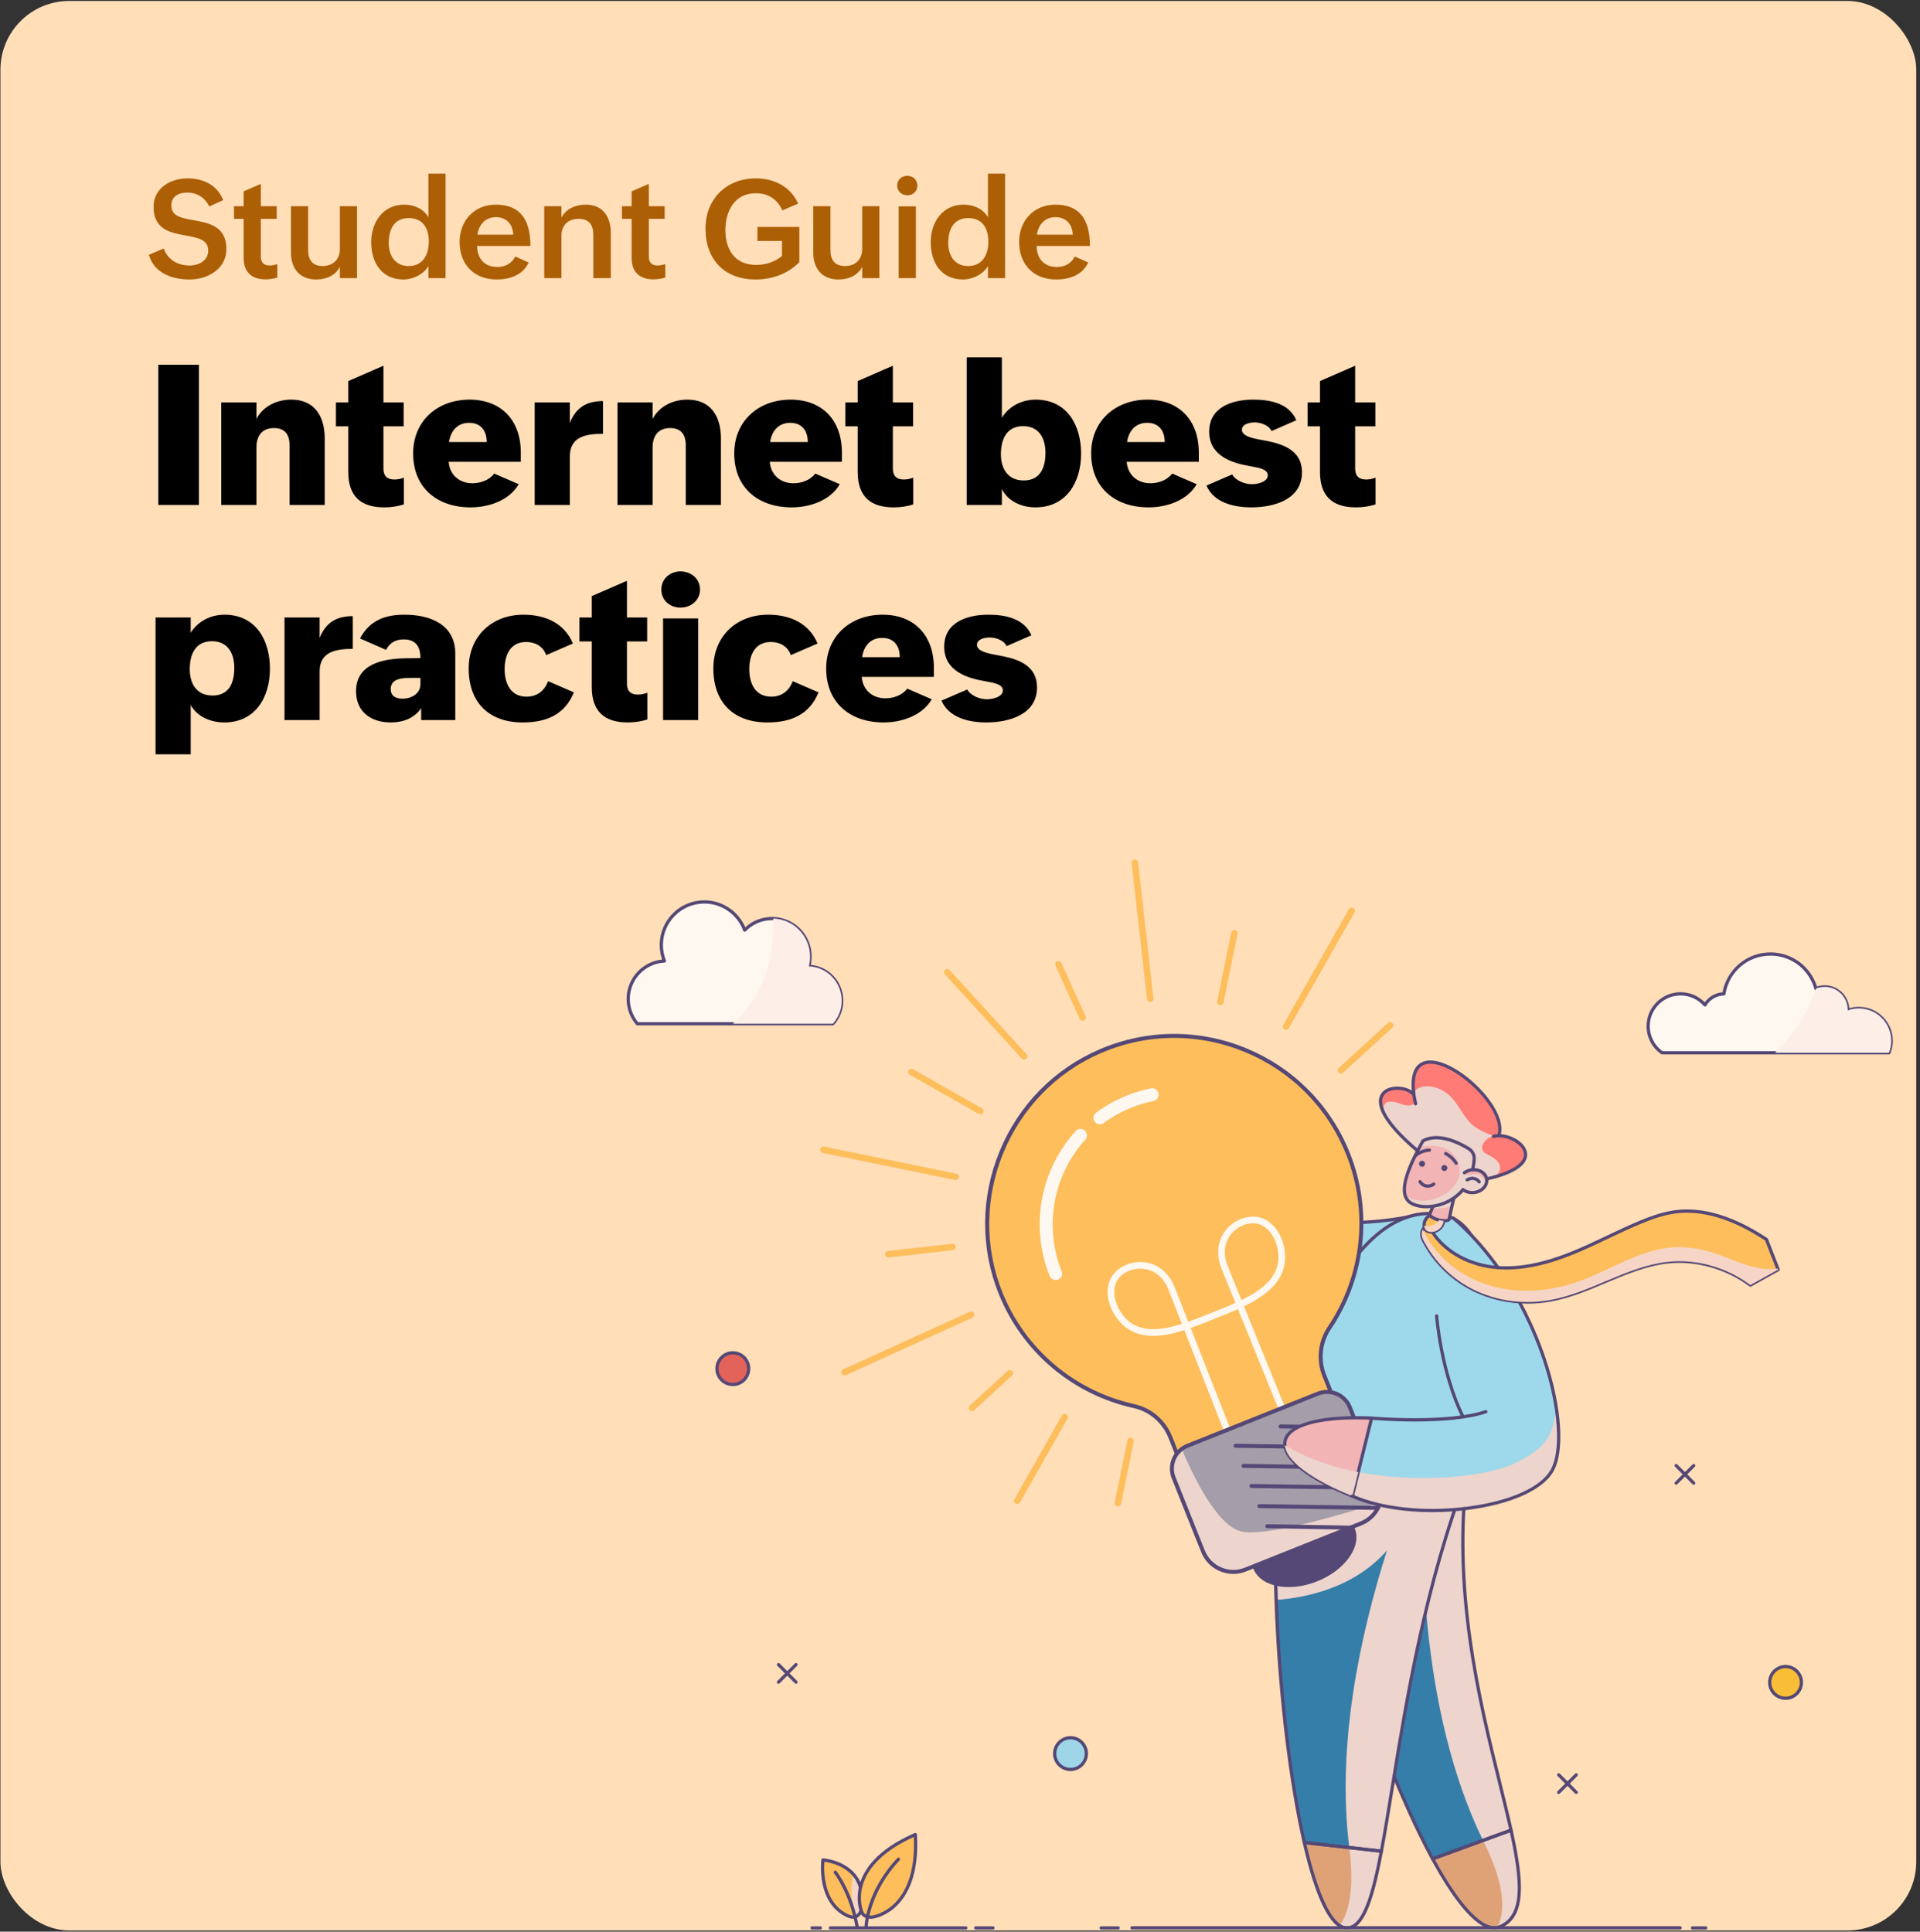 <svg width="482" height="485" viewBox="0 0 482 485" fill="none" xmlns="http://www.w3.org/2000/svg">
<rect x="0" y="0" width="482" height="485" fill="#333333" stroke="none"/>
<rect x="0.11" y="0.241" width="480.952" height="484.455" rx="17.267" fill="#FFDEB8"/>
<g style="mix-blend-mode:luminosity" opacity="0.8">
<g clip-path="url(#clip0_836_3082)">
<path d="M368.547 367.972C363.431 404.248 374.521 437.805 379.334 459.519L359.642 466.708C343.482 437.019 325.363 377.219 327.835 352.152L368.547 367.972Z" fill="#0367A5"/>
<g style="mix-blend-mode:multiply">
<path d="M368.547 367.971C363.431 404.248 374.521 437.804 379.334 459.518L372.296 462.087C356.33 429.238 356.243 386.656 357.675 363.746L368.545 367.969L368.547 367.971Z" fill="#E8D2D1"/>
</g>
<path d="M376.63 483.741C372.24 485.628 366.097 478.571 359.64 466.71L379.332 459.521C382.181 472.37 382.834 481.074 376.629 483.741H376.63Z" fill="#D79367"/>
<g style="mix-blend-mode:multiply">
<path d="M372.546 462.602C372.463 462.432 372.38 462.261 372.298 462.089L379.336 459.521C382.185 472.37 382.838 481.074 376.632 483.741C376.388 483.845 376.139 483.921 375.883 483.972C378.114 479.584 377.567 472.794 372.548 462.602H372.546Z" fill="#E8D2D1"/>
</g>
<path d="M375.163 484.448C369.985 484.448 363.78 475.161 359.285 466.902C359.228 466.798 359.22 466.675 359.262 466.564C359.304 466.452 359.392 466.365 359.502 466.325L379.194 459.136C379.304 459.096 379.427 459.105 379.529 459.16C379.631 459.217 379.705 459.315 379.731 459.429C382.658 472.63 383.188 481.363 376.791 484.111C376.262 484.338 375.717 484.446 375.161 484.446L375.163 484.448ZM360.225 466.929C366.935 479.152 372.697 484.988 376.47 483.365C382.279 480.869 381.786 472.602 379.035 460.061L360.225 466.929Z" fill="#2A2365"/>
<path d="M359.642 467.118C359.496 467.118 359.358 467.04 359.285 466.906C343.172 437.304 324.945 377.322 327.43 352.115C327.444 351.988 327.514 351.875 327.621 351.808C327.729 351.742 327.864 351.729 327.981 351.776L368.693 367.596C368.868 367.664 368.974 367.846 368.948 368.033C364.689 398.227 371.761 426.828 376.924 447.713C377.957 451.891 378.933 455.837 379.729 459.436C379.773 459.635 379.663 459.837 379.472 459.907L359.78 467.097C359.735 467.114 359.688 467.121 359.64 467.121L359.642 467.118ZM328.191 352.728C326.03 378.018 343.927 436.804 359.833 466.205L378.861 459.26C378.08 455.764 377.136 451.942 376.137 447.904C370.976 427.031 363.916 398.466 368.1 368.235L328.193 352.728H328.191Z" fill="#2A2365"/>
<path d="M337.786 484.044C333.887 483.606 330.325 475.175 327.436 462.619L346.785 464.792C344.453 477.074 342.035 484.519 337.786 484.042V484.044Z" fill="#D79367"/>
<g style="mix-blend-mode:multiply">
<path d="M338.728 463.888L346.787 464.793C344.455 477.074 342.037 484.519 337.788 484.042C337.296 483.987 336.81 483.803 336.329 483.502C338.881 479.764 339.952 473.54 338.73 463.888H338.728Z" fill="#E8D2D1"/>
</g>
<path d="M368.522 369.847C354.865 405.192 350.966 442.769 346.785 464.794L327.436 462.619C323.709 446.421 321.104 423.353 320.351 401.707C319.993 391.463 320.052 381.536 320.603 372.806C321.055 365.63 321.842 359.262 323.001 354.192L368.522 369.847Z" fill="#0367A5"/>
<g style="mix-blend-mode:multiply">
<path d="M356.778 365.808C356.464 366.563 356.144 367.345 355.821 368.145C355.465 368.197 355.206 368.297 355.206 368.297L320.605 372.806C320.054 381.536 319.995 391.463 320.353 401.707C327.669 401.174 339.878 398.777 348.189 389.282C341.35 410.824 335.501 438.383 338.73 463.887L346.787 464.792C350.97 442.769 354.867 405.192 368.526 369.847L356.78 365.808H356.778Z" fill="#E8D2D1"/>
</g>
<path d="M338.17 484.473C338.028 484.473 337.884 484.466 337.741 484.449C333.859 484.013 330.258 476.699 327.039 462.712C327.008 462.583 327.044 462.449 327.131 462.35C327.218 462.252 327.349 462.203 327.481 462.216L346.833 464.389C346.944 464.402 347.046 464.461 347.114 464.552C347.183 464.643 347.207 464.758 347.186 464.87C345.866 471.826 344.691 476.296 343.38 479.364C341.912 482.796 340.204 484.473 338.172 484.473H338.17ZM337.831 483.639C342.044 484.119 344.4 475.092 346.305 465.148L327.964 463.087C330.979 475.968 334.477 483.26 337.833 483.637L337.831 483.639Z" fill="#2A2365"/>
<path d="M346.787 465.201C346.772 465.201 346.757 465.201 346.742 465.199L327.391 463.026C327.218 463.007 327.078 462.88 327.039 462.711C323.664 448.045 321.08 426.923 320.126 406.21C319.12 384.37 320.024 365.378 322.606 354.103C322.633 353.992 322.705 353.895 322.805 353.838C322.905 353.781 323.026 353.772 323.134 353.81L368.655 369.465C368.759 369.5 368.844 369.578 368.891 369.678C368.938 369.779 368.942 369.894 368.903 369.996C358.225 397.63 353.456 427.033 349.973 448.503C349.006 454.46 348.095 460.086 347.186 464.871C347.149 465.064 346.98 465.202 346.787 465.202V465.201ZM327.769 462.248L346.458 464.347C347.342 459.652 348.231 454.168 349.171 448.37C352.642 426.967 357.391 397.692 367.993 370.095L323.301 354.726C317.803 379.552 321.216 433.516 327.769 462.248Z" fill="#2A2365"/>
<path d="M274.132 295.053C276.605 290.569 284.785 292.659 294.012 296.121L287.012 312.87C277.087 305.209 272.676 297.692 274.131 295.053H274.132Z" fill="#F0AAB4"/>
<g style="mix-blend-mode:multiply">
<path d="M275.156 293.808C277.256 296.323 281.921 301.493 289.282 307.441L287.014 312.87C277.089 305.209 272.678 297.692 274.132 295.053C274.405 294.559 274.751 294.148 275.156 293.808Z" fill="#E8D2D1"/>
</g>
<path d="M287.014 313.251C286.931 313.251 286.849 313.225 286.783 313.172C276.654 305.352 272.227 297.727 273.801 294.872C275.029 292.646 277.576 291.781 281.582 292.232C284.643 292.576 288.637 293.699 294.146 295.766C294.242 295.802 294.32 295.876 294.362 295.97C294.403 296.065 294.403 296.171 294.362 296.267L287.362 313.016C287.316 313.124 287.224 313.206 287.108 313.236C287.076 313.243 287.044 313.249 287.012 313.249L287.014 313.251ZM279.689 292.873C277.271 292.873 275.4 293.54 274.464 295.238C273.268 297.405 276.925 304.494 286.855 312.267L293.51 296.338C288.559 294.492 283.459 292.872 279.689 292.872V292.873Z" fill="#2A2365"/>
<path d="M310.877 302.764C330.16 309.834 351.382 306.337 355.722 304.965L340.249 332.471C315.973 330.122 298.071 321.407 287.014 312.872L294.013 296.123C299.596 298.219 305.561 300.816 310.877 302.764Z" fill="#85D8F6"/>
<g style="mix-blend-mode:multiply">
<path d="M287.014 312.869L289.282 307.44C299.808 315.945 315.843 326.029 337.752 332.202C314.744 329.516 297.689 321.111 287.014 312.871V312.869Z" fill="#E8D2D1"/>
</g>
<path d="M340.251 332.878C340.238 332.878 340.225 332.878 340.211 332.876C312.409 330.186 294.793 319.389 286.766 313.193C286.62 313.08 286.567 312.885 286.639 312.715L293.639 295.966C293.724 295.763 293.953 295.665 294.157 295.742C296.81 296.738 299.581 297.859 302.26 298.943C305.196 300.132 308.23 301.361 311.019 302.383C321.265 306.14 331.834 306.763 338.897 306.625C346.897 306.468 353.27 305.315 355.601 304.579C355.76 304.528 355.934 304.579 356.04 304.711C356.146 304.842 356.161 305.022 356.078 305.167L340.605 332.674C340.533 332.803 340.397 332.882 340.251 332.882V332.878ZM287.509 312.739C295.553 318.891 312.861 329.355 340.026 332.04L354.886 305.622C351.986 306.356 346.083 307.295 338.912 307.437C331.778 307.577 321.102 306.947 310.737 303.146C307.937 302.118 304.895 300.887 301.953 299.697C299.403 298.665 296.77 297.597 294.239 296.641L287.511 312.739H287.509Z" fill="#2A2365"/>
<path d="M268.743 444.274C270.94 444.274 272.721 442.492 272.721 440.293C272.721 438.095 270.94 436.312 268.743 436.312C266.545 436.312 264.764 438.095 264.764 440.293C264.764 442.492 266.545 444.274 268.743 444.274Z" fill="#86D5F3"/>
<path d="M268.743 444.681C266.325 444.681 264.357 442.712 264.357 440.293C264.357 437.874 266.325 435.905 268.743 435.905C271.16 435.905 273.128 437.874 273.128 440.293C273.128 442.712 271.16 444.681 268.743 444.681ZM268.743 436.717C266.773 436.717 265.171 438.321 265.171 440.291C265.171 442.262 266.773 443.865 268.743 443.865C270.712 443.865 272.314 442.262 272.314 440.291C272.314 438.321 270.712 436.717 268.743 436.717Z" fill="#2A2365"/>
<path d="M183.969 347.621C186.166 347.621 187.947 345.839 187.947 343.64C187.947 341.441 186.166 339.659 183.969 339.659C181.772 339.659 179.99 341.441 179.99 343.64C179.99 345.839 181.772 347.621 183.969 347.621Z" fill="#DC4441"/>
<path d="M183.969 348.028C181.551 348.028 179.584 346.059 179.584 343.64C179.584 341.221 181.551 339.252 183.969 339.252C186.387 339.252 188.354 341.221 188.354 343.64C188.354 346.059 186.387 348.028 183.969 348.028ZM183.969 340.066C182 340.066 180.397 341.669 180.397 343.64C180.397 345.61 182 347.214 183.969 347.214C185.938 347.214 187.541 345.61 187.541 343.64C187.541 341.669 185.938 340.066 183.969 340.066Z" fill="#2A2365"/>
<path d="M448.249 426.395C450.446 426.395 452.227 424.613 452.227 422.414C452.227 420.216 450.446 418.434 448.249 418.434C446.051 418.434 444.27 420.216 444.27 422.414C444.27 424.613 446.051 426.395 448.249 426.395Z" fill="#F8B715"/>
<path d="M448.249 426.804C445.831 426.804 443.863 424.835 443.863 422.416C443.863 419.997 445.831 418.028 448.249 418.028C450.666 418.028 452.634 419.997 452.634 422.416C452.634 424.835 450.666 426.804 448.249 426.804ZM448.249 418.84C446.279 418.84 444.677 420.444 444.677 422.414C444.677 424.385 446.279 425.988 448.249 425.988C450.218 425.988 451.82 424.385 451.82 422.414C451.82 420.444 450.218 418.84 448.249 418.84Z" fill="#2A2365"/>
<path d="M157.707 250.834C157.707 253.208 158.575 255.376 160.005 257.047H209.069C210.458 255.516 211.302 253.483 211.302 251.251C211.302 246.607 207.637 242.822 203.044 242.627C203.248 241.847 203.36 241.029 203.36 240.185C203.36 235.011 199.253 230.798 194.124 230.631C194.02 230.629 193.914 230.627 193.808 230.627C191.114 230.627 188.683 231.744 186.949 233.539C186.621 232.643 186.179 231.803 185.636 231.036C183.683 228.265 180.458 226.455 176.81 226.455C170.851 226.455 166.02 231.288 166.02 237.252C166.02 238.68 166.299 240.041 166.803 241.288C161.74 241.525 157.707 245.708 157.707 250.834Z" fill="white"/>
<path d="M209.069 257.454H160.005C159.886 257.454 159.775 257.403 159.697 257.312C158.151 255.506 157.3 253.206 157.3 250.834C157.3 245.689 161.18 241.438 166.231 240.923C165.821 239.74 165.613 238.507 165.613 237.252C165.613 231.074 170.636 226.048 176.81 226.048C180.446 226.048 183.869 227.825 185.967 230.801C186.413 231.433 186.793 232.111 187.1 232.823C188.937 231.14 191.296 230.222 193.808 230.222C193.914 230.222 194.02 230.224 194.124 230.226C199.537 230.402 203.767 234.776 203.767 240.186C203.767 240.883 203.695 241.578 203.551 242.255C208.163 242.696 211.709 246.558 211.709 251.252C211.709 253.503 210.878 255.659 209.372 257.321C209.295 257.406 209.185 257.456 209.071 257.456L209.069 257.454ZM160.195 256.64H208.886C210.182 255.146 210.893 253.24 210.893 251.251C210.893 246.829 207.437 243.219 203.027 243.033C202.904 243.028 202.791 242.967 202.717 242.869C202.643 242.77 202.618 242.643 202.651 242.524C202.851 241.763 202.951 240.976 202.951 240.186C202.951 235.219 199.067 231.2 194.109 231.04C194.009 231.038 193.909 231.036 193.806 231.036C191.309 231.036 188.977 232.026 187.238 233.822C187.142 233.923 186.998 233.966 186.862 233.938C186.725 233.909 186.612 233.811 186.565 233.68C186.252 232.825 185.827 232.014 185.303 231.272C183.356 228.512 180.182 226.864 176.81 226.864C171.086 226.864 166.426 231.524 166.426 237.254C166.426 238.589 166.68 239.897 167.179 241.138C167.228 241.261 167.215 241.4 167.145 241.511C167.073 241.623 166.954 241.691 166.822 241.699C161.939 241.928 158.114 245.943 158.114 250.838C158.114 252.954 158.851 255.008 160.195 256.644V256.64Z" fill="#2A2365"/>
<g style="mix-blend-mode:multiply">
<path d="M183.969 257.047H209.069C210.458 255.516 211.302 253.483 211.302 251.251C211.302 246.607 207.637 242.821 203.044 242.626C203.248 241.847 203.36 241.029 203.36 240.185C203.36 235.011 199.253 230.797 194.124 230.631C194.381 238.824 192.607 249.307 183.971 257.047H183.969Z" fill="#FCF2F2"/>
</g>
<path d="M413.759 257.66C413.759 260.422 415.134 262.86 417.236 264.331H474.202C474.571 263.402 474.776 262.393 474.776 261.334C474.776 256.841 471.132 253.197 466.643 253.197C465.657 253.197 464.713 253.375 463.839 253.696C463.839 253.645 463.843 253.594 463.843 253.543C463.843 250.363 461.264 247.781 458.082 247.781C457.297 247.781 456.548 247.938 455.865 248.224C454.825 244.446 451.958 241.422 448.277 240.167C447.079 239.759 445.795 239.537 444.459 239.537C438.553 239.537 433.655 243.868 432.772 249.53C430.751 249.589 428.994 250.687 428.01 252.309C426.519 250.605 424.331 249.526 421.888 249.526C417.397 249.526 413.757 253.168 413.757 257.662L413.759 257.66Z" fill="white"/>
<path d="M474.204 264.738H417.238C417.155 264.738 417.074 264.711 417.005 264.664C414.72 263.064 413.354 260.446 413.354 257.66C413.354 252.948 417.185 249.117 421.892 249.117C424.175 249.117 426.36 250.035 427.961 251.654C429.017 250.204 430.638 249.289 432.427 249.14C432.931 246.414 434.357 243.925 436.468 242.1C438.687 240.182 441.527 239.128 444.461 239.128C445.812 239.128 447.14 239.348 448.409 239.781C452.108 241.042 454.966 243.978 456.132 247.688C456.758 247.478 457.413 247.374 458.082 247.374C461.346 247.374 464.026 249.923 464.236 253.136C465.016 252.907 465.824 252.789 466.643 252.789C471.351 252.789 475.184 256.623 475.184 261.336C475.184 262.419 474.982 263.477 474.581 264.484C474.518 264.639 474.369 264.741 474.202 264.741L474.204 264.738ZM417.367 263.924H473.922C474.219 263.091 474.371 262.22 474.371 261.334C474.371 257.071 470.905 253.603 466.645 253.603C465.731 253.603 464.836 253.762 463.981 254.077C463.856 254.122 463.716 254.105 463.608 254.029C463.498 253.954 463.434 253.829 463.434 253.696C463.434 253.664 463.434 253.634 463.436 253.601C463.436 253.583 463.436 253.562 463.436 253.541C463.436 250.588 461.035 248.188 458.082 248.188C457.369 248.188 456.675 248.326 456.022 248.598C455.914 248.644 455.793 248.64 455.687 248.589C455.581 248.538 455.504 248.443 455.473 248.331C454.469 244.682 451.73 241.772 448.146 240.551C446.96 240.148 445.721 239.942 444.459 239.942C438.793 239.942 434.047 244 433.173 249.592C433.143 249.785 432.978 249.931 432.783 249.937C430.959 249.99 429.306 250.955 428.358 252.521C428.29 252.632 428.175 252.704 428.046 252.716C427.917 252.725 427.791 252.676 427.704 252.577C426.232 250.896 424.113 249.933 421.886 249.933C417.626 249.933 414.162 253.401 414.162 257.662C414.162 260.14 415.356 262.472 417.361 263.926L417.367 263.924Z" fill="#2A2365"/>
<g style="mix-blend-mode:multiply">
<path d="M445.6 264.331H474.204C474.573 263.402 474.777 262.393 474.777 261.335C474.777 256.841 471.134 253.197 466.644 253.197C465.659 253.197 464.715 253.375 463.841 253.697C463.841 253.646 463.845 253.595 463.845 253.543C463.845 250.363 461.266 247.781 458.084 247.781C457.299 247.781 456.55 247.938 455.867 248.224C454.02 253.793 450.835 259.383 445.598 264.333L445.6 264.331Z" fill="#FCF2F2"/>
</g>
<path d="M195.433 422.762C195.329 422.762 195.225 422.722 195.146 422.643C194.987 422.484 194.987 422.226 195.146 422.067L199.55 417.66C199.709 417.501 199.966 417.501 200.125 417.66C200.284 417.819 200.284 418.077 200.125 418.236L195.721 422.643C195.641 422.722 195.537 422.762 195.433 422.762Z" fill="#2A2365"/>
<path d="M199.837 422.762C199.733 422.762 199.629 422.722 199.55 422.643L195.146 418.236C194.987 418.077 194.987 417.819 195.146 417.66C195.305 417.501 195.562 417.501 195.721 417.66L200.125 422.067C200.284 422.226 200.284 422.484 200.125 422.643C200.046 422.722 199.942 422.762 199.837 422.762Z" fill="#2A2365"/>
<path d="M391.3 450.437C391.196 450.437 391.091 450.397 391.012 450.317C390.853 450.158 390.853 449.901 391.012 449.742L395.416 445.335C395.575 445.176 395.832 445.176 395.991 445.335C396.15 445.494 396.15 445.752 395.991 445.911L391.587 450.317C391.508 450.397 391.404 450.437 391.3 450.437Z" fill="#2A2365"/>
<path d="M395.704 450.437C395.6 450.437 395.496 450.397 395.416 450.317L391.012 445.911C390.853 445.752 390.853 445.494 391.012 445.335C391.171 445.176 391.428 445.176 391.587 445.335L395.991 449.742C396.15 449.901 396.15 450.158 395.991 450.317C395.912 450.397 395.808 450.437 395.704 450.437Z" fill="#2A2365"/>
<path d="M420.789 372.785C420.685 372.785 420.581 372.745 420.502 372.666C420.343 372.507 420.343 372.25 420.502 372.091L424.906 367.684C425.065 367.525 425.322 367.525 425.481 367.684C425.64 367.843 425.64 368.1 425.481 368.259L421.077 372.666C420.997 372.745 420.893 372.785 420.789 372.785Z" fill="#2A2365"/>
<path d="M425.193 372.785C425.089 372.785 424.985 372.745 424.906 372.666L420.502 368.259C420.343 368.1 420.343 367.843 420.502 367.684C420.66 367.525 420.918 367.525 421.077 367.684L425.481 372.091C425.64 372.25 425.64 372.507 425.481 372.666C425.401 372.745 425.297 372.785 425.193 372.785Z" fill="#2A2365"/>
<path d="M368.522 369.848C368.522 369.848 336.169 367.798 323.002 354.193C323.002 354.193 335.73 300.855 361.621 304.901C383.742 308.355 368.522 369.848 368.522 369.848Z" fill="#85D8F6"/>
<path d="M368.524 370.256C368.524 370.256 368.507 370.256 368.498 370.256C368.416 370.251 360.264 369.717 350.611 367.521C341.676 365.49 329.581 361.577 322.71 354.479C322.614 354.378 322.574 354.236 322.606 354.1C322.638 353.966 325.873 340.573 332.237 327.849C335.987 320.356 340.075 314.551 344.388 310.596C349.831 305.608 355.648 303.556 361.683 304.499C364.943 305.008 367.601 306.778 369.58 309.758C373.893 316.252 375.091 328.365 373.136 345.76C371.687 358.67 368.942 369.834 368.916 369.946C368.87 370.128 368.708 370.255 368.52 370.255L368.524 370.256ZM323.452 354.072C330.209 360.924 342.024 364.733 350.779 366.724C359.26 368.653 366.574 369.293 368.208 369.418C368.672 367.472 371.027 357.275 372.33 345.661C374.234 328.71 373.047 316.449 368.902 310.21C367.054 307.428 364.583 305.777 361.558 305.306C355.783 304.403 350.193 306.385 344.943 311.196C340.703 315.081 336.676 320.805 332.971 328.205C327.088 339.96 323.895 352.298 323.452 354.074V354.072Z" fill="#2A2365"/>
<path d="M338.41 289.698C328.647 265.233 300.65 253.505 276.3 263.906C252.925 273.894 241.699 301.105 251.192 324.697C257.21 339.653 270.056 349.82 284.698 353.049C288.851 353.965 292.243 356.954 293.82 360.907L295.86 366.016L334.525 350.566L332.455 345.377C330.873 341.415 331.365 336.934 333.743 333.395C342.114 320.935 344.396 304.694 338.41 289.698Z" fill="#FCB644"/>
<path d="M295.86 366.516C295.792 366.516 295.726 366.503 295.663 366.476C295.542 366.423 295.446 366.325 295.396 366.202L293.357 361.093C291.817 357.233 288.54 354.411 284.592 353.538C269.246 350.154 256.588 339.441 250.729 324.885C246.088 313.351 246.17 300.609 250.958 289.009C255.748 277.406 264.679 268.329 276.104 263.447C287.98 258.374 301.079 258.304 312.986 263.252C318.77 265.656 323.94 269.109 328.352 273.517C332.92 278.081 336.46 283.463 338.874 289.511C344.697 304.102 342.934 320.61 334.158 333.672C331.865 337.083 331.401 341.389 332.918 345.188L334.99 350.377C335.039 350.5 335.037 350.638 334.984 350.759C334.931 350.88 334.833 350.977 334.71 351.026L296.045 366.476C295.987 366.501 295.922 366.512 295.86 366.512V366.516ZM294.78 260.592C288.582 260.592 282.386 261.851 276.497 264.367C253.423 274.225 242.278 301.206 251.656 324.51C257.39 338.76 269.783 349.247 284.806 352.56C289.078 353.502 292.623 356.552 294.286 360.72L296.14 365.363L333.876 350.284L331.991 345.561C330.353 341.454 330.853 336.801 333.329 333.113C341.922 320.326 343.649 304.166 337.947 289.882C333.265 278.151 324.265 269.022 312.604 264.176C306.853 261.785 300.816 260.59 294.782 260.59L294.78 260.592Z" fill="#2A2365"/>
<path d="M314.88 393.199C314.929 393.371 314.973 393.543 315.039 393.712C316.77 398.05 323.692 399.364 330.501 396.644C337.307 393.924 341.422 388.201 339.689 383.863C339.623 383.694 339.534 383.539 339.451 383.38L314.88 393.199Z" fill="#2A2365"/>
<path d="M323.52 398.482C319.299 398.482 315.826 396.844 314.64 393.873C314.579 393.721 314.538 393.573 314.498 393.431L314.466 393.318C314.403 393.106 314.515 392.881 314.719 392.797L339.29 382.979C339.496 382.897 339.731 382.984 339.831 383.181L339.886 383.285C339.954 383.416 340.026 383.55 340.086 383.702C340.981 385.941 340.469 388.572 338.643 391.111C336.861 393.59 334.023 395.697 330.656 397.043C328.219 398.016 325.762 398.48 323.516 398.48L323.52 398.482ZM315.402 393.454C315.413 393.488 315.425 393.52 315.438 393.553C317.078 397.664 323.764 398.872 330.34 396.244C333.556 394.959 336.257 392.958 337.947 390.609C339.593 388.319 340.069 385.979 339.288 384.022C339.275 383.989 339.262 383.957 339.246 383.925L315.402 393.452V393.454Z" fill="#2A2365"/>
<path d="M308.052 359.868C307.716 359.868 307.4 359.666 307.269 359.333C307.182 359.111 301.433 344.441 297.328 333.978C292.08 335.65 286.667 336.382 282.593 333.263C279.325 330.762 276.936 325.682 278.593 321.509C279.677 318.776 282.829 316.866 286.255 316.862H286.263C290.086 316.862 293.306 319.211 294.878 323.149C295.164 323.866 296.531 327.347 298.308 331.871C300.033 331.266 301.73 330.584 303.332 329.941L305.169 329.206C306.774 328.568 308.472 327.893 310.141 327.143C308.314 322.64 306.91 319.174 306.622 318.456C305.05 314.517 305.769 310.591 308.546 307.956C311.032 305.597 314.632 304.81 317.3 306.042C321.373 307.926 323.138 313.254 322.491 317.318C321.685 322.388 317.256 325.587 312.301 327.993C316.528 338.406 322.459 353.004 322.547 353.226C322.723 353.657 322.515 354.148 322.084 354.324C321.655 354.498 321.163 354.292 320.987 353.86C320.898 353.64 314.995 339.116 310.771 328.705C309.095 329.456 307.396 330.132 305.786 330.77L303.955 331.5C302.349 332.146 300.652 332.827 298.919 333.439C303.024 343.897 308.745 358.494 308.83 358.715C309 359.149 308.786 359.637 308.353 359.808C308.253 359.847 308.149 359.866 308.047 359.866L308.052 359.868ZM286.263 318.549H286.255C283.501 318.551 280.992 320.025 280.156 322.132C278.813 325.517 280.905 329.852 283.614 331.926C287.067 334.569 291.913 333.918 296.709 332.405C294.95 327.925 293.599 324.485 293.315 323.773C291.989 320.451 289.42 318.547 286.263 318.547V318.549ZM314.534 307.142C312.88 307.142 311.093 307.863 309.706 309.179C307.413 311.354 306.861 314.509 308.187 317.833C308.471 318.543 309.859 321.969 311.668 326.429C316.183 324.218 320.147 321.352 320.83 317.055C321.367 313.684 319.899 309.099 316.594 307.572C315.964 307.28 315.262 307.14 314.534 307.14V307.142Z" fill="white"/>
<path d="M276.117 282.287C275.619 282.287 275.129 282.058 274.812 281.628C274.282 280.909 274.435 279.894 275.156 279.364C277.509 277.632 280.088 276.195 282.821 275.095C284.8 274.299 286.853 273.681 288.926 273.261C289.804 273.083 290.657 273.649 290.833 274.526C291.011 275.402 290.445 276.256 289.57 276.434C287.689 276.816 285.826 277.375 284.03 278.098C281.548 279.097 279.208 280.4 277.076 281.971C276.787 282.183 276.452 282.285 276.119 282.285L276.117 282.287Z" fill="white"/>
<path d="M265.027 321.405C264.386 321.405 263.779 321.021 263.525 320.39C261.039 314.206 260.375 307.492 261.605 300.97C262.802 294.623 265.723 288.748 270.052 283.974C270.653 283.311 271.677 283.262 272.337 283.862C272.999 284.464 273.048 285.488 272.449 286.149C264.367 295.059 262.044 308.024 266.527 319.179C266.86 320.008 266.459 320.952 265.631 321.286C265.432 321.365 265.228 321.403 265.027 321.403V321.405Z" fill="white"/>
<path d="M298.077 363.012L330.855 349.913C334.016 348.65 337.608 350.193 338.87 353.356L346.248 371.842C347.925 376.042 345.879 380.812 341.681 382.489L312.658 394.087C308.46 395.764 303.693 393.717 302.017 389.517L294.639 371.031C293.377 367.868 294.918 364.274 298.079 363.011L298.077 363.012Z" fill="#8D8DA6"/>
<g style="mix-blend-mode:multiply">
<path d="M346.479 377.245C335.319 380.757 317.334 385.894 311.598 384.509C305.533 383.044 299.592 370.764 296.67 363.8C294.486 365.43 293.576 368.379 294.634 371.031L302.012 389.517C303.688 393.72 308.454 395.766 312.652 394.087L341.676 382.489C344.084 381.527 345.781 379.547 346.477 377.244L346.479 377.245Z" fill="#E8D2D1"/>
</g>
<path d="M309.615 395.179C308.452 395.179 307.29 394.942 306.189 394.469C304.057 393.553 302.407 391.861 301.548 389.705L294.17 371.218C292.806 367.801 294.475 363.913 297.89 362.548L330.667 349.451C334.082 348.088 337.968 349.756 339.332 353.173L346.71 371.659C348.486 376.111 346.312 381.179 341.863 382.956L312.839 394.554C311.796 394.971 310.705 395.179 309.615 395.179ZM333.132 349.975C332.434 349.975 331.725 350.106 331.038 350.38L298.26 363.478C295.358 364.636 293.941 367.943 295.099 370.845L302.477 389.332C303.238 391.24 304.696 392.737 306.584 393.547C308.471 394.357 310.561 394.384 312.468 393.623L341.492 382.025C343.399 381.262 344.895 379.803 345.705 377.915C346.515 376.028 346.541 373.936 345.781 372.028L338.403 353.542C337.519 351.325 335.385 349.975 333.134 349.975H333.132Z" fill="#2A2365"/>
<path d="M339.001 384.061H338.991L318.138 383.704C317.862 383.698 317.642 383.471 317.646 383.194C317.652 382.918 317.879 382.706 318.155 382.702L339.008 383.06C339.284 383.066 339.504 383.293 339.5 383.569C339.494 383.842 339.273 384.061 339.001 384.061Z" fill="#2A2365"/>
<path d="M345.93 379.11H345.923L316.149 378.654C315.873 378.65 315.652 378.423 315.658 378.146C315.661 377.872 315.885 377.654 316.157 377.654H316.165L345.938 378.11C346.214 378.114 346.435 378.341 346.43 378.618C346.426 378.892 346.203 379.11 345.93 379.11Z" fill="#2A2365"/>
<path d="M346.335 374.096H346.327L314.159 373.602C313.883 373.598 313.662 373.371 313.667 373.093C313.671 372.818 313.894 372.601 314.167 372.601H314.174L346.343 373.095C346.619 373.098 346.84 373.326 346.834 373.604C346.831 373.878 346.607 374.096 346.335 374.096Z" fill="#2A2365"/>
<path d="M344.345 369.043H344.337L312.169 368.549C311.893 368.545 311.672 368.318 311.677 368.04C311.681 367.766 311.904 367.548 312.177 367.548H312.184L344.353 368.042C344.629 368.046 344.85 368.273 344.844 368.551C344.841 368.826 344.617 369.043 344.345 369.043Z" fill="#2A2365"/>
<path d="M340.365 358.942H340.357L321.469 358.653C321.193 358.649 320.972 358.422 320.977 358.144C320.981 357.867 321.216 357.651 321.484 357.651L340.372 357.941C340.648 357.945 340.87 358.172 340.864 358.45C340.86 358.725 340.637 358.942 340.365 358.942Z" fill="#2A2365"/>
<path d="M342.355 363.993H342.347L310.179 363.498C309.903 363.495 309.681 363.268 309.687 362.989C309.691 362.713 309.925 362.495 310.194 362.497L342.362 362.991C342.639 362.995 342.86 363.222 342.854 363.5C342.85 363.775 342.627 363.993 342.355 363.993Z" fill="#2A2365"/>
<path d="M421.782 484.451H284.17C283.945 484.451 283.764 484.269 283.764 484.044C283.764 483.818 283.945 483.637 284.17 483.637H421.782C422.007 483.637 422.189 483.818 422.189 484.044C422.189 484.269 422.007 484.451 421.782 484.451Z" fill="#2A2365"/>
<path d="M389.55 369.378C383.848 378.997 355.119 382.576 339.487 375.64L340.978 369.607L344.298 356.173L364.86 305.834C379.951 318.935 388.587 339.218 390.753 353.856C391.767 360.701 391.366 366.314 389.55 369.378Z" fill="#85D8F6"/>
<g style="mix-blend-mode:multiply">
<path d="M389.55 369.379C383.848 378.997 355.119 382.576 339.487 375.641L340.978 369.608C357.05 372.706 373.861 370.533 380.193 367.448C388.816 363.245 389.722 359.948 390.753 353.856C391.767 360.701 391.366 366.314 389.55 369.379Z" fill="#E8D2D1"/>
</g>
<path d="M330.658 371.379C333.142 372.844 336.119 374.283 339.487 375.64L340.569 371.258L340.853 370.115L341.227 368.593L343.11 360.985L344.3 356.173L344.326 356.067C333.017 355.545 324.687 357.267 322.89 360.959C322.763 361.222 322.667 361.496 322.608 361.778C321.989 364.671 325.075 368.087 330.66 371.377L330.658 371.379Z" fill="#F0AAB4"/>
<path d="M339.489 376.047C339.438 376.047 339.387 376.037 339.337 376.017C335.957 374.656 332.968 373.211 330.453 371.729C324.417 368.172 321.568 364.701 322.211 361.693C322.273 361.394 322.379 361.087 322.523 360.782C324.35 357.027 332.508 355.113 344.345 355.658C344.466 355.664 344.58 355.722 344.651 355.821C344.725 355.917 344.75 356.042 344.721 356.161L344.695 356.267L339.884 375.735C339.856 375.85 339.78 375.947 339.674 376C339.615 376.03 339.553 376.045 339.489 376.045V376.047ZM340.527 356.383C331.203 356.383 324.719 358.128 323.255 361.136C323.14 361.378 323.055 361.623 323.005 361.861C322.449 364.458 325.241 367.712 330.864 371.027C333.234 372.426 336.04 373.79 339.205 375.085L343.81 356.451C342.68 356.406 341.583 356.383 340.525 356.383H340.527Z" fill="#2A2365"/>
<g style="mix-blend-mode:multiply">
<path d="M340.571 371.258L340.855 370.115L340.979 369.605C334.489 368.354 328.106 366.209 322.544 362.844C322.769 365.49 325.747 368.483 330.658 371.377C333.142 372.842 336.119 374.281 339.487 375.638L340.569 371.256L340.571 371.258Z" fill="#E8D2D1"/>
</g>
<path d="M355.204 356.911C349.377 356.911 344.674 356.506 344.288 356.472C344.065 356.451 343.898 356.255 343.919 356.031C343.94 355.808 344.137 355.639 344.36 355.662C344.549 355.679 363.342 357.296 372.873 354.061C373.085 353.989 373.318 354.102 373.39 354.316C373.462 354.528 373.348 354.761 373.134 354.833C368.242 356.493 361.138 356.913 355.202 356.913L355.204 356.911Z" fill="#2A2365"/>
<path d="M359.54 379.667C351.893 379.667 344.706 378.4 339.322 376.011C339.116 375.921 339.023 375.68 339.116 375.474C339.207 375.269 339.447 375.175 339.653 375.267C346.933 378.497 357.601 379.636 368.193 378.313C378.734 376.996 386.587 373.579 389.2 369.17C392.024 364.404 391.247 353.22 387.263 341.338C384.523 333.164 377.934 317.722 364.593 306.141C364.423 305.993 364.406 305.736 364.551 305.567C364.699 305.397 364.956 305.38 365.125 305.526C378.611 317.233 385.267 332.826 388.032 341.079C392.149 353.36 392.881 364.55 389.898 369.585C387.158 374.207 379.08 377.774 368.291 379.122C365.357 379.489 362.416 379.667 359.538 379.667H359.54Z" fill="#2A2365"/>
<path d="M355.887 288.845C353.034 286.515 350.508 283.787 348.405 280.762C347.659 279.692 346.961 278.568 346.579 277.32C346.352 276.58 346.252 275.742 346.609 275.056C347.045 274.225 348.011 273.851 348.897 273.542C349.343 273.387 349.795 273.232 350.264 273.173C351.091 273.071 351.925 273.281 352.714 273.548C353.514 273.818 354.294 274.148 355.043 274.536C354.667 273.254 354.788 271.897 355.075 270.593C355.344 269.372 355.845 268.113 356.874 267.405C357.728 266.818 358.823 266.697 359.856 266.779C363.015 267.023 365.79 268.918 368.229 270.941C371.774 273.883 375.092 277.436 376.326 281.877C376.619 282.935 376.784 284.086 376.4 285.114C378.632 285.133 380.891 286.202 382.221 287.995C382.853 288.847 383.305 289.939 383.023 290.963C382.858 291.559 382.459 292.07 381.98 292.464C381.504 292.858 380.949 293.146 380.393 293.416C378.17 294.505 375.847 295.398 373.437 295.962C373.112 295.273 372.703 294.525 372.035 294.162C371.532 293.888 370.934 293.869 370.367 293.782C370.248 293.763 370.125 293.74 370.032 293.664C369.814 293.488 369.875 293.149 369.941 292.877C370.172 291.93 370.244 290.942 370.149 289.973C370.136 289.839 370.119 289.698 370.055 289.579C369.986 289.452 369.871 289.36 369.758 289.273C367.9 287.832 365.705 286.876 363.446 286.225C362.718 286.015 361.977 285.833 361.22 285.769C360.452 285.704 359.672 285.761 358.921 285.939C358.305 286.085 357.68 286.331 357.27 286.814C356.78 287.393 356.468 288.36 355.883 288.845H355.887Z" fill="#FF6364"/>
<g style="mix-blend-mode:multiply">
<path d="M347.707 277.096C347.816 276.973 347.949 276.871 348.096 276.797C348.286 276.702 348.498 276.655 348.707 276.629C348.997 276.591 349.292 276.585 349.582 276.612C350.412 276.691 351.191 277.034 351.986 277.285C352.781 277.537 353.656 277.696 354.44 277.408C354.714 277.308 354.979 277.142 355.109 276.88C355.219 276.661 355.219 276.403 355.208 276.157C355.179 275.599 355.096 275.044 354.967 274.501C354.992 274.514 355.017 274.524 355.041 274.537C355.024 274.478 355.013 274.419 354.998 274.361C355.212 273.613 356.055 273.127 356.848 272.932C359.652 272.239 362.658 273.626 364.585 275.777C366.439 277.844 367.512 280.573 369.602 282.4C370.713 283.371 372.058 284.036 373.418 284.609C374.071 284.884 374.775 285.141 375.469 285.179C375.469 285.187 375.469 285.194 375.471 285.202C374.149 285.268 372.879 286.08 372.291 287.271C372.196 287.464 372.117 287.666 372.081 287.876C371.992 288.389 372.175 288.94 372.552 289.3C372.711 289.451 372.898 289.567 373.087 289.677C373.887 290.14 374.752 290.508 375.458 291.104C376.163 291.7 376.702 292.605 376.555 293.517C376.424 294.324 375.804 294.952 375.183 295.482C375.195 295.482 375.204 295.482 375.215 295.482C374.629 295.66 374.037 295.821 373.439 295.961C373.114 295.272 372.705 294.525 372.037 294.161C371.534 293.887 370.936 293.868 370.369 293.781C370.249 293.762 370.127 293.739 370.034 293.663C369.816 293.487 369.877 293.148 369.943 292.876C370.174 291.929 370.246 290.941 370.151 289.972C370.138 289.838 370.121 289.697 370.057 289.578C369.988 289.451 369.873 289.359 369.76 289.272C367.902 287.831 365.707 286.875 363.448 286.224C362.72 286.014 361.979 285.832 361.224 285.768C360.456 285.703 359.676 285.76 358.925 285.938C358.308 286.084 357.684 286.33 357.274 286.813C356.784 287.392 356.471 288.359 355.887 288.844C353.034 286.514 350.508 283.786 348.405 280.761C348.038 280.235 347.682 279.693 347.37 279.131C347.326 278.79 347.287 278.446 347.317 278.103C347.349 277.738 347.465 277.369 347.709 277.092L347.707 277.096Z" fill="#E8D2D1"/>
</g>
<path d="M363.814 306.047C364.031 304.934 364.271 303.806 364.481 302.886C364.735 301.758 364.939 300.948 364.994 300.874L360.223 301.815C360.083 302.074 359.837 302.64 359.547 303.346C359.377 303.753 359.192 304.206 359.005 304.673C358.356 306.275 363.602 307.111 363.814 306.047Z" fill="#F0AAB4"/>
<g style="mix-blend-mode:multiply">
<path d="M359.547 303.346C360.561 303.412 361.576 303.403 362.582 303.28C363.223 303.199 363.863 303.07 364.481 302.886C364.735 301.758 364.939 300.948 364.994 300.874L360.223 301.815C360.083 302.074 359.837 302.64 359.547 303.346Z" fill="#E8D2D1"/>
</g>
<path d="M362.504 306.929C361.22 306.929 359.515 306.469 358.866 305.735C358.543 305.37 358.458 304.938 358.628 304.52C358.815 304.052 359.003 303.598 359.173 303.189C359.39 302.657 359.689 301.949 359.865 301.622C359.922 301.514 360.026 301.438 360.145 301.415L364.916 300.474C365.081 300.442 365.247 300.514 365.338 300.656C365.42 300.783 365.423 300.942 365.351 301.071C365.312 301.177 365.168 301.692 364.879 302.977C364.661 303.927 364.425 305.044 364.213 306.127C364.165 306.361 363.989 306.672 363.414 306.829C363.161 306.897 362.847 306.931 362.504 306.931V306.929ZM360.497 302.176C360.365 302.453 360.166 302.913 359.924 303.501C359.754 303.908 359.568 304.361 359.381 304.826C359.298 305.031 359.451 305.25 359.833 305.477C361.014 306.176 363.134 306.25 363.418 305.951C363.63 304.866 363.868 303.747 364.084 302.797C364.228 302.159 364.332 301.716 364.411 301.406L360.495 302.178L360.497 302.176Z" fill="#2A2365"/>
<path d="M369.674 293.707C369.882 292.859 370.015 291.985 370.075 291.027C370.142 289.982 369.625 288.986 368.736 288.435C366.305 286.93 361.135 284.326 357.215 286.452C353.602 292.992 351.029 299.034 353.573 301.572C355.838 303.833 363.159 303.675 367.268 298.71L369.674 293.709V293.707Z" fill="#F0AAB4"/>
<path d="M367.268 298.707C368.004 299.265 369.156 299.583 370.251 299.401C372.143 299.089 373.467 297.569 373.21 296.009C372.953 294.449 371.21 293.437 369.319 293.749C368.672 293.855 368.093 294.103 367.62 294.446L367.268 298.707Z" fill="#F0AAB4"/>
<g style="mix-blend-mode:multiply">
<path d="M352.803 300.321C359.739 304.124 368.92 297.618 365.855 291.385C363.827 287.256 359.338 287.377 356.379 287.994C356.649 287.483 356.929 286.968 357.215 286.45C361.127 284.33 366.282 286.919 368.721 288.426C369.618 288.981 370.144 289.984 370.074 291.038C370.015 291.945 369.89 292.778 369.701 293.584L369.612 293.573L367.461 294.588C367.461 294.588 367.779 295.061 368.81 295.049C369.841 295.04 370.698 294.247 372.102 295.583C373.505 296.918 372.847 295.14 372.847 295.14L371.778 294.126C372.533 294.531 373.074 295.195 373.208 296.011C373.466 297.571 372.141 299.091 370.25 299.403C369.152 299.585 368.002 299.267 367.266 298.708C363.157 303.674 355.838 303.831 353.571 301.571C353.219 301.219 352.968 300.798 352.801 300.321H352.803Z" fill="#E8D2D1"/>
</g>
<path d="M358.064 303.377C356.014 303.377 354.254 302.824 353.288 301.859C350.42 298.999 353.484 292.364 356.861 286.253C356.899 286.185 356.956 286.13 357.024 286.092C361.059 283.904 366.229 286.405 368.952 288.09C369.973 288.722 370.56 289.858 370.484 291.054C370.422 292.023 370.287 292.922 370.072 293.804C370.019 294.022 369.799 294.156 369.58 294.103C369.362 294.05 369.228 293.829 369.281 293.611C369.485 292.775 369.614 291.921 369.672 291.001C369.729 290.106 369.29 289.254 368.524 288.78C366.472 287.51 361.316 284.79 357.516 286.753C354.493 292.237 351.381 298.806 353.863 301.283C354.744 302.162 356.555 302.648 358.583 302.552C361.829 302.396 364.958 300.863 366.956 298.45C367.1 298.276 367.357 298.253 367.529 298.395C367.703 298.539 367.726 298.794 367.584 298.968C365.444 301.556 362.094 303.199 358.622 303.366C358.435 303.375 358.248 303.379 358.064 303.379V303.377Z" fill="#2A2365"/>
<path d="M369.614 299.861C368.672 299.861 367.726 299.566 367.022 299.032C366.842 298.896 366.808 298.64 366.944 298.463C367.081 298.283 367.334 298.249 367.514 298.385C368.21 298.913 369.26 299.155 370.185 299.002C371.852 298.726 373.029 297.414 372.807 296.077C372.703 295.445 372.3 294.896 371.672 294.531C371.019 294.152 370.206 294.018 369.385 294.152C368.823 294.245 368.293 294.461 367.856 294.777C367.675 294.908 367.419 294.868 367.289 294.686C367.156 294.504 367.198 294.249 367.38 294.118C367.919 293.728 368.566 293.463 369.251 293.35C370.257 293.183 371.263 293.352 372.079 293.827C372.921 294.315 373.464 295.068 373.609 295.945C373.903 297.724 372.427 299.456 370.316 299.805C370.083 299.842 369.846 299.861 369.61 299.861H369.614Z" fill="#2A2365"/>
<path d="M376.279 285.509C376.237 285.509 376.193 285.501 376.15 285.488C375.936 285.416 375.821 285.187 375.893 284.973C377.196 281.055 372.809 275.016 367.803 271.077C363.405 267.615 359.169 266.25 357.014 267.6C355.111 268.79 354.678 272.063 355.762 277.063C355.809 277.282 355.671 277.5 355.45 277.547C355.23 277.594 355.013 277.456 354.966 277.235C353.785 271.793 354.33 268.319 356.581 266.909C359.555 265.048 364.587 267.511 368.305 270.437C373.534 274.552 378.083 280.954 376.663 285.231C376.606 285.401 376.447 285.509 376.277 285.509H376.279Z" fill="#2A2365"/>
<path d="M373.21 296.416C373.025 296.416 372.856 296.288 372.813 296.098C372.764 295.879 372.902 295.661 373.121 295.612C380.45 293.961 382.128 291.741 382.476 290.563C382.828 289.373 382.16 288.364 381.538 287.728C379.93 286.081 377.005 285.182 375.022 285.721C374.805 285.78 374.582 285.651 374.523 285.435C374.464 285.22 374.593 284.994 374.809 284.936C377.085 284.317 380.297 285.293 382.121 287.16C383.216 288.28 383.619 289.571 383.257 290.796C382.559 293.157 379.116 295.097 373.301 296.407C373.271 296.414 373.24 296.416 373.212 296.416H373.21Z" fill="#2A2365"/>
<path d="M355.879 289.354C355.787 289.354 355.694 289.322 355.616 289.258C346.952 281.928 345.747 277.813 346.261 275.651C346.581 274.313 347.633 273.366 349.228 272.986C351.418 272.463 354.063 273.152 355.247 274.555C355.393 274.727 355.37 274.983 355.2 275.129C355.028 275.274 354.773 275.252 354.627 275.081C353.641 273.913 351.303 273.33 349.417 273.779C348.675 273.955 347.383 274.459 347.054 275.84C346.676 277.429 347.353 281.201 356.142 288.637C356.314 288.783 356.335 289.038 356.189 289.21C356.108 289.305 355.995 289.354 355.879 289.354Z" fill="#2A2365"/>
<path d="M356.243 292.329C356.311 292.744 356.702 293.024 357.117 292.956C357.531 292.888 357.811 292.496 357.743 292.081C357.675 291.667 357.283 291.386 356.869 291.455C356.454 291.523 356.174 291.915 356.243 292.329Z" fill="#2A2365"/>
<path d="M361.838 293.391C361.907 293.805 362.298 294.085 362.712 294.017C363.127 293.949 363.407 293.557 363.339 293.143C363.271 292.728 362.879 292.448 362.465 292.516C362.05 292.584 361.77 292.976 361.838 293.391Z" fill="#2A2365"/>
<path d="M371.332 297.149C371.197 297.149 371.065 297.082 370.987 296.959C370.904 296.831 370.13 295.74 368.494 296.602C368.295 296.706 368.049 296.63 367.945 296.431C367.841 296.232 367.917 295.986 368.117 295.882C369.996 294.896 371.267 295.873 371.678 296.528C371.797 296.719 371.74 296.969 371.549 297.088C371.483 297.13 371.407 297.151 371.333 297.151L371.332 297.149Z" fill="#2A2365"/>
<path d="M356.924 309.896C356.931 310.858 357.495 311.708 357.953 312.52C358.405 313.319 358.895 314.093 359.425 314.841C360.764 316.736 362.349 318.458 364.114 319.967C365.874 321.468 367.815 322.753 369.886 323.785C375.866 326.757 382.839 327.592 389.402 326.367C399.432 324.499 408.275 318.08 418.402 316.859C425.749 315.975 433.498 318.208 439.42 322.651L446.406 318.763L446.315 318.53L443.445 311.193C436.61 306.678 428.542 303.156 420.426 304.282C417.526 304.685 414.739 305.668 412.03 306.781C406.12 309.211 400.49 312.287 394.563 314.672C388.634 317.057 382.278 318.761 375.906 318.26C369.536 317.756 363.134 314.773 359.65 309.414L357.557 308.157C357.408 308.323 357.285 308.509 357.19 308.71C357.011 309.075 356.922 309.486 356.925 309.895L356.924 309.896Z" fill="#FCB644"/>
<path d="M383.494 327.321C378.666 327.321 373.918 326.244 369.703 324.15C367.61 323.109 365.641 321.807 363.849 320.277C362.037 318.729 360.437 316.98 359.091 315.076C358.554 314.315 358.051 313.521 357.599 312.721C357.544 312.622 357.487 312.526 357.43 312.427C357.005 311.689 356.524 310.852 356.517 309.9C356.513 309.421 356.619 308.948 356.823 308.532C356.933 308.299 357.079 308.081 357.253 307.886C357.383 307.74 357.599 307.708 357.765 307.808L359.858 309.065C359.911 309.098 359.956 309.141 359.99 309.192C363.168 314.078 369.129 317.315 375.938 317.854C381.356 318.28 387.4 317.116 394.411 314.296C397.463 313.067 400.492 311.628 403.42 310.239C406.169 308.935 409.011 307.585 411.875 306.406C414.321 305.401 417.244 304.314 420.369 303.881C427.355 302.911 435.195 305.259 443.668 310.856C443.738 310.902 443.793 310.97 443.824 311.047L446.784 318.619C446.858 318.808 446.78 319.024 446.603 319.123L439.616 323.011C439.476 323.088 439.302 323.077 439.175 322.98C433.273 318.551 425.526 316.416 418.451 317.268C413.12 317.909 408.034 320.056 403.118 322.132C398.742 323.98 394.215 325.89 389.478 326.772C387.493 327.143 385.488 327.327 383.498 327.327L383.494 327.321ZM357.33 309.893C357.336 310.631 357.743 311.337 358.136 312.02C358.195 312.121 358.251 312.221 358.308 312.321C358.747 313.097 359.235 313.868 359.757 314.606C361.065 316.454 362.62 318.153 364.379 319.658C366.119 321.142 368.034 322.409 370.068 323.422C375.86 326.301 382.701 327.206 389.328 325.968C393.98 325.101 398.464 323.208 402.802 321.377C407.771 319.28 412.91 317.11 418.354 316.455C425.547 315.59 433.413 317.724 439.452 322.168L445.899 318.581L443.116 311.462C434.855 306.029 427.242 303.748 420.484 304.685C417.448 305.107 414.586 306.171 412.187 307.157C409.342 308.327 406.51 309.673 403.77 310.973C400.83 312.37 397.79 313.813 394.716 315.051C387.586 317.921 381.424 319.104 375.876 318.666C368.853 318.11 362.688 314.767 359.362 309.717L357.663 308.694C357.625 308.755 357.591 308.819 357.561 308.884C357.41 309.192 357.332 309.541 357.334 309.893H357.33Z" fill="#2A2365"/>
<g style="mix-blend-mode:multiply">
<path d="M356.924 309.896C356.931 310.857 357.495 311.707 357.953 312.519C358.405 313.318 358.895 314.093 359.425 314.84C360.764 316.735 362.349 318.458 364.114 319.966C365.874 321.467 367.815 322.753 369.886 323.784C375.866 326.756 382.839 327.591 389.402 326.366C399.432 324.498 408.275 318.079 418.402 316.858C425.749 315.974 433.498 318.208 439.42 322.651L446.406 318.762L446.315 318.53C443.829 318.897 441.236 318.467 438.814 317.729C435.891 316.839 433.118 315.516 430.21 314.583C426.784 313.479 423.16 312.923 419.573 313.222C411.313 313.909 404.139 318.95 396.332 321.742C389.194 324.296 381.256 324.935 373.99 322.772C366.774 320.621 360.321 315.556 357.188 308.709C357.009 309.074 356.92 309.485 356.924 309.894V309.896Z" fill="#F5D3C9"/>
</g>
<path d="M357.525 307.688C357.563 308.135 357.737 308.57 358.074 308.949C359.793 310.068 362.325 308.487 362.397 306.518C362.043 306.49 361.685 306.439 361.331 306.354C360.44 306.147 359.576 305.758 358.912 305.165C358.008 305.693 357.442 306.713 357.525 307.688Z" fill="#FCB644"/>
<path d="M359.353 309.728C358.815 309.728 358.297 309.582 357.85 309.292C357.82 309.271 357.792 309.249 357.769 309.22C357.391 308.792 357.166 308.276 357.118 307.723C357.022 306.593 357.659 305.423 358.706 304.814C358.857 304.725 359.05 304.743 359.182 304.861C359.754 305.372 360.527 305.751 361.422 305.957C361.742 306.033 362.079 306.086 362.429 306.112C362.646 306.129 362.811 306.315 362.803 306.532C362.762 307.653 362.012 308.753 360.893 309.334C360.389 309.595 359.863 309.726 359.354 309.726L359.353 309.728ZM358.342 308.637C358.965 309.018 359.754 309.008 360.518 308.613C361.252 308.232 361.778 307.577 361.941 306.881C361.698 306.848 361.464 306.805 361.237 306.75C360.333 306.542 359.525 306.171 358.885 305.673C358.253 306.15 357.869 306.93 357.932 307.655C357.962 308.018 358.1 308.348 358.342 308.637Z" fill="#2A2365"/>
<g style="mix-blend-mode:multiply">
<path d="M357.525 307.689C357.563 308.136 357.737 308.571 358.074 308.95C359.793 310.068 362.325 308.488 362.397 306.519C362.043 306.491 361.685 306.44 361.331 306.354C361.095 306.633 360.836 306.896 360.55 307.121C360.352 307.278 360.138 307.418 359.913 307.536C359.18 307.918 358.271 308.024 357.527 307.691L357.525 307.689Z" fill="#F5D3C9"/>
</g>
<path d="M365.55 292.471C365.414 292.471 365.282 292.403 365.204 292.28C364.873 291.749 364.468 291.271 364.001 290.86C363.615 290.519 363.185 290.224 362.728 289.985C362.529 289.881 362.451 289.635 362.556 289.436C362.66 289.238 362.906 289.16 363.104 289.264C363.621 289.533 364.103 289.866 364.54 290.25C365.066 290.714 365.522 291.254 365.895 291.85C366.014 292.041 365.955 292.291 365.764 292.41C365.698 292.452 365.622 292.473 365.548 292.473L365.55 292.471Z" fill="#2A2365"/>
<path d="M355.357 290.526C355.24 290.526 355.123 290.475 355.041 290.376C354.899 290.202 354.926 289.945 355.1 289.803C355.652 289.352 356.271 289 356.937 288.756C357.544 288.533 358.18 288.404 358.829 288.37C359.05 288.357 359.245 288.531 359.256 288.756C359.268 288.981 359.095 289.172 358.87 289.184C358.305 289.212 357.748 289.326 357.219 289.521C356.636 289.735 356.097 290.043 355.614 290.435C355.539 290.496 355.448 290.526 355.357 290.526Z" fill="#2A2365"/>
<path d="M358.45 298.219C358.276 298.219 358.093 298.202 357.904 298.16C356.844 297.935 356.288 297.149 356.142 296.913C356.025 296.722 356.084 296.47 356.275 296.352C356.466 296.235 356.717 296.294 356.835 296.485C356.937 296.651 357.328 297.204 358.072 297.363C358.91 297.541 359.551 297.077 359.67 296.983C359.846 296.843 360.102 296.873 360.242 297.049C360.382 297.225 360.352 297.481 360.176 297.621C360.034 297.734 359.368 298.217 358.45 298.217V298.219Z" fill="#2A2365"/>
<path d="M367.268 356.154C367.117 356.154 366.973 356.071 366.903 355.925C361.324 344.507 360.259 330.565 360.247 330.427C360.23 330.203 360.399 330.008 360.624 329.991C360.853 329.974 361.042 330.145 361.059 330.368C361.068 330.506 362.126 344.295 367.633 355.569C367.731 355.772 367.648 356.014 367.446 356.114C367.389 356.143 367.327 356.156 367.268 356.156V356.154Z" fill="#2A2365"/>
<path d="M336.623 269.557C336.405 269.557 336.187 269.468 336.029 269.296C335.73 268.968 335.752 268.459 336.08 268.158L348.439 256.85C348.766 256.549 349.275 256.573 349.576 256.901C349.875 257.228 349.852 257.737 349.525 258.038L337.166 269.347C337.01 269.489 336.817 269.557 336.623 269.557Z" fill="#FCB644"/>
<path d="M322.85 258.567C322.716 258.567 322.58 258.533 322.455 258.463C322.069 258.243 321.933 257.753 322.152 257.365L338.626 228.3C338.845 227.914 339.337 227.778 339.723 227.998C340.109 228.217 340.245 228.707 340.026 229.095L323.552 258.16C323.405 258.421 323.132 258.569 322.852 258.569L322.85 258.567Z" fill="#FCB644"/>
<path d="M306.356 252.374C306.303 252.374 306.248 252.369 306.193 252.357C305.758 252.268 305.478 251.842 305.567 251.407L309.091 234.166C309.18 233.731 309.604 233.449 310.041 233.539C310.476 233.628 310.756 234.054 310.667 234.49L307.143 251.731C307.065 252.111 306.73 252.374 306.356 252.374Z" fill="#FCB644"/>
<path d="M288.754 251.599C288.351 251.599 288.003 251.296 287.956 250.883L284.104 216.735C284.055 216.294 284.371 215.894 284.814 215.845C285.256 215.796 285.654 216.112 285.703 216.555L289.554 250.704C289.604 251.145 289.288 251.544 288.845 251.593C288.815 251.597 288.784 251.599 288.754 251.599Z" fill="#FCB644"/>
<path d="M271.772 256.278C271.465 256.278 271.174 256.102 271.039 255.807L264.982 242.471C264.798 242.066 264.976 241.589 265.381 241.405C265.786 241.222 266.263 241.4 266.446 241.805L272.504 255.141C272.687 255.546 272.509 256.023 272.104 256.206C271.997 256.256 271.883 256.278 271.772 256.278Z" fill="#FCB644"/>
<path d="M257.076 266.001C256.858 266.001 256.641 265.912 256.482 265.739L237.219 244.663C236.921 244.336 236.943 243.827 237.271 243.526C237.598 243.227 238.107 243.249 238.408 243.577L257.67 264.653C257.971 264.98 257.946 265.49 257.619 265.791C257.464 265.933 257.271 266.001 257.076 266.001Z" fill="#FCB644"/>
<path d="M246.09 279.781C245.956 279.781 245.82 279.747 245.695 279.676L228.415 269.871C228.029 269.651 227.893 269.161 228.112 268.773C228.332 268.387 228.822 268.251 229.21 268.47L246.489 278.276C246.875 278.495 247.011 278.986 246.792 279.374C246.644 279.635 246.372 279.782 246.092 279.782L246.09 279.781Z" fill="#FCB644"/>
<path d="M239.904 296.286C239.851 296.286 239.796 296.28 239.741 296.269L206.555 289.477C206.12 289.388 205.84 288.962 205.929 288.526C206.018 288.091 206.442 287.809 206.879 287.9L240.065 294.692C240.5 294.781 240.78 295.207 240.691 295.642C240.613 296.022 240.279 296.286 239.904 296.286Z" fill="#FCB644"/>
<path d="M223.003 315.716C222.6 315.716 222.252 315.414 222.204 315.001C222.155 314.56 222.471 314.16 222.914 314.111L239.038 312.29C239.48 312.241 239.878 312.557 239.927 313C239.976 313.441 239.66 313.841 239.217 313.89L223.093 315.711C223.063 315.715 223.033 315.716 223.003 315.716Z" fill="#FCB644"/>
<path d="M212.013 345.347C211.707 345.347 211.415 345.171 211.281 344.876C211.097 344.471 211.275 343.994 211.68 343.81L243.472 329.354C243.877 329.17 244.353 329.348 244.537 329.753C244.72 330.158 244.543 330.635 244.138 330.819L212.346 345.275C212.238 345.324 212.125 345.347 212.013 345.347Z" fill="#FCB644"/>
<path d="M244 354.306C243.782 354.306 243.565 354.218 243.406 354.045C243.107 353.718 243.13 353.209 243.457 352.908L252.976 344.196C253.304 343.897 253.813 343.918 254.113 344.247C254.412 344.575 254.39 345.084 254.062 345.385L244.543 354.096C244.388 354.238 244.195 354.306 244 354.306Z" fill="#FCB644"/>
<path d="M255.371 377.618C255.237 377.618 255.101 377.584 254.976 377.514C254.59 377.294 254.454 376.804 254.673 376.416L266.594 355.385C266.813 354.999 267.303 354.863 267.691 355.083C268.077 355.302 268.213 355.792 267.993 356.18L256.073 377.211C255.926 377.472 255.653 377.62 255.373 377.62L255.371 377.618Z" fill="#FCB644"/>
<path d="M280.635 378.207C280.582 378.207 280.527 378.202 280.472 378.19C280.037 378.101 279.757 377.676 279.846 377.24L283.039 361.618C283.128 361.182 283.554 360.902 283.989 360.991C284.424 361.08 284.704 361.506 284.615 361.941L281.422 377.564C281.344 377.944 281.009 378.207 280.635 378.207Z" fill="#FCB644"/>
<path d="M212.866 481.042C205.185 477.623 206.595 466.988 206.595 466.988C206.595 466.988 212.388 467.401 215.08 471.713C217.261 475.206 217.293 483.01 212.866 481.042Z" fill="#FCB644"/>
<g style="mix-blend-mode:multiply">
<path d="M215.078 471.713C214.819 471.298 214.533 470.922 214.225 470.577C213.714 472.599 213.288 476.243 214.667 481.289C217.223 480.604 216.907 474.643 215.078 471.713Z" fill="#F5D3C9"/>
</g>
<path d="M214.168 481.765C213.75 481.765 213.266 481.664 212.702 481.413C209.435 479.959 207.274 476.985 206.451 472.811C205.838 469.695 206.177 467.045 206.192 466.933C206.22 466.72 206.41 466.564 206.623 466.581C206.867 466.598 212.654 467.06 215.424 471.497C217.028 474.066 217.575 479.037 215.903 480.962C215.547 481.373 214.991 481.765 214.168 481.765ZM206.958 467.441C206.807 469.375 206.546 477.784 213.031 480.669C214.024 481.112 214.764 481.032 215.288 480.428C216.58 478.94 216.285 474.412 214.734 471.929C212.583 468.484 208.279 467.626 206.958 467.441Z" fill="#2A2365"/>
<path d="M215.207 484.356C215.014 484.356 214.841 484.216 214.805 484.019C213.258 475.208 209.412 470.392 209.372 470.343C209.23 470.168 209.257 469.911 209.431 469.769C209.605 469.627 209.86 469.654 210.002 469.828C210.165 470.028 214.017 474.84 215.606 483.877C215.645 484.099 215.496 484.309 215.275 484.349C215.25 484.352 215.227 484.354 215.205 484.354L215.207 484.356Z" fill="#2A2365"/>
<path d="M219.302 481.287C219.302 481.287 230.973 479.559 229.783 460.612C211.383 468.597 216.326 480.095 216.326 480.095C216.758 481.289 218.358 481.529 219.304 481.287H219.302Z" fill="#FCB644"/>
<path d="M218.578 481.78C217.556 481.78 216.358 481.367 215.946 480.245C215.848 480.008 214.696 477.121 215.761 473.241C216.756 469.621 219.966 464.429 229.62 460.24C229.741 460.187 229.881 460.196 229.995 460.266C230.108 460.336 230.18 460.456 230.188 460.588C230.812 470.526 227.863 475.728 225.278 478.342C222.543 481.11 219.686 481.638 219.383 481.687C219.143 481.748 218.867 481.78 218.578 481.78ZM229.408 461.224C222.34 464.401 217.902 468.605 216.559 473.407C215.524 477.108 216.686 479.908 216.699 479.936C216.703 479.944 216.705 479.951 216.708 479.959C217.043 480.888 218.396 481.102 219.202 480.894C219.215 480.89 219.228 480.888 219.243 480.886C219.272 480.883 222.096 480.426 224.739 477.733C228.161 474.242 229.771 468.544 229.41 461.224H229.408Z" fill="#2A2365"/>
<path d="M217.416 484.356H217.407C217.182 484.351 217.004 484.165 217.009 483.94C217.017 483.578 217.293 474.977 225.258 466.53C225.413 466.366 225.67 466.36 225.833 466.513C225.995 466.668 226.003 466.926 225.85 467.089C218.11 475.297 217.825 483.872 217.823 483.957C217.817 484.178 217.637 484.354 217.416 484.354V484.356Z" fill="#2A2365"/>
<path d="M280.691 484.472H276.429C276.204 484.472 276.022 484.29 276.022 484.065C276.022 483.84 276.204 483.658 276.429 483.658H280.691C280.916 483.658 281.098 483.84 281.098 484.065C281.098 484.29 280.916 484.472 280.691 484.472Z" fill="#2A2365"/>
<path d="M242.464 484.472H208.47C208.245 484.472 208.063 484.29 208.063 484.065C208.063 483.84 208.245 483.658 208.47 483.658H242.464C242.689 483.658 242.87 483.84 242.87 484.065C242.87 484.29 242.689 484.472 242.464 484.472Z" fill="#2A2365"/>
<path d="M205.946 484.472H203.863C203.638 484.472 203.456 484.29 203.456 484.065C203.456 483.84 203.638 483.658 203.863 483.658H205.946C206.171 483.658 206.353 483.84 206.353 484.065C206.353 484.29 206.171 484.472 205.946 484.472Z" fill="#2A2365"/>
<path d="M249.274 484.472H244.938C244.713 484.472 244.531 484.29 244.531 484.065C244.531 483.84 244.713 483.658 244.938 483.658H249.274C249.499 483.658 249.681 483.84 249.681 484.065C249.681 484.29 249.499 484.472 249.274 484.472Z" fill="#2A2365"/>
<path d="M428.209 484.472H424.877C424.652 484.472 424.47 484.29 424.47 484.065C424.47 483.84 424.652 483.658 424.877 483.658H428.209C428.434 483.658 428.615 483.84 428.615 484.065C428.615 484.29 428.434 484.472 428.209 484.472Z" fill="#2A2365"/>
</g>
</g>
<path d="M39.747 126.791V91.585H49.943V126.791H39.747ZM55.547 126.791V101.036H64.372V105.172C66.079 101.95 69.518 100.339 73.125 100.339C79.017 100.339 81.518 104.595 81.518 110.054V126.791H72.692V111.809C72.692 109.14 71.562 107.481 68.773 107.481C65.695 107.481 64.372 109.525 64.372 112.362V126.791H55.547ZM101.381 119.937V126.647C99.794 127.152 98.159 127.392 96.452 127.392C90.536 127.392 87.434 124.531 87.434 118.519V107.048H84.332V101.036H87.434V95.673L96.259 91.826V101.036H101.333V107.048H96.259V117.677C96.259 119.408 97.101 120.394 99.001 120.394C99.722 120.394 100.588 120.25 101.381 119.937ZM124.058 118.903L130.215 121.573C127.834 125.685 122.664 127.392 118.143 127.392C109.774 127.392 103.714 122.511 103.714 113.829C103.714 105.749 109.75 100.339 117.878 100.339C125.838 100.339 130.744 105.533 130.744 113.637V115.946H112.636C112.876 119.144 115.209 121.332 118.599 121.332C120.523 121.332 122.76 120.635 124.058 118.903ZM112.732 110.992H122.183C122.183 108.13 120.692 106.158 117.782 106.158C114.752 106.158 113.117 108.298 112.732 110.992ZM134.23 126.791V101.036H143.056V106.158C144.619 102.31 147.264 100.699 151.376 100.699V108.924C147.312 108.924 143.056 109.525 143.056 114.575V126.791H134.23ZM155.008 126.791V101.036H163.833V105.172C165.541 101.95 168.979 100.339 172.587 100.339C178.478 100.339 180.979 104.595 180.979 110.054V126.791H172.154V111.809C172.154 109.14 171.023 107.481 168.234 107.481C165.156 107.481 163.833 109.525 163.833 112.362V126.791H155.008ZM204.666 118.903L210.822 121.573C208.442 125.685 203.271 127.392 198.75 127.392C190.382 127.392 184.322 122.511 184.322 113.829C184.322 105.749 190.358 100.339 198.486 100.339C206.446 100.339 211.351 105.533 211.351 113.637V115.946H193.243C193.484 119.144 195.817 121.332 199.207 121.332C201.131 121.332 203.368 120.635 204.666 118.903ZM193.34 110.992H202.79C202.79 108.13 201.299 106.158 198.39 106.158C195.36 106.158 193.724 108.298 193.34 110.992ZM229.267 119.937V126.647C227.68 127.152 226.044 127.392 224.337 127.392C218.421 127.392 215.319 124.531 215.319 118.519V107.048H212.217V101.036H215.319V95.673L224.145 91.826V101.036H229.219V107.048H224.145V117.677C224.145 119.408 224.986 120.394 226.886 120.394C227.608 120.394 228.473 120.25 229.267 119.937ZM242.685 126.791V89.71H251.511V104.884C253.315 101.95 256.585 100.339 259.976 100.339C267.984 100.339 271.398 106.904 271.398 113.877C271.398 121.188 267.623 127.392 259.928 127.392C256.585 127.392 253.05 125.925 251.511 122.799V126.791H242.685ZM256.994 120.635C261.154 120.635 262.453 117.436 262.453 113.685C262.453 110.078 260.866 107 256.85 107C252.641 107 251.27 110.342 251.27 114.046C251.27 117.605 252.954 120.635 256.994 120.635ZM294.268 118.903L300.424 121.573C298.043 125.685 292.873 127.392 288.352 127.392C279.983 127.392 273.923 122.511 273.923 113.829C273.923 105.749 279.959 100.339 288.087 100.339C296.047 100.339 300.953 105.533 300.953 113.637V115.946H282.845C283.086 119.144 285.418 121.332 288.809 121.332C290.733 121.332 292.969 120.635 294.268 118.903ZM282.941 110.992H292.392C292.392 108.13 290.901 106.158 287.991 106.158C284.961 106.158 283.326 108.298 282.941 110.992ZM302.877 121.909L309.322 119.12C310.283 120.779 312.592 121.573 314.275 121.573C315.67 121.573 318.267 121.02 318.267 119.336C318.267 117.821 316.199 117.461 313.626 117.004C309.442 116.282 303.55 114.551 303.55 108.37C303.55 102.262 309.273 100.339 314.588 100.339C318.796 100.339 323.582 101.204 325.434 105.509L319.229 108.226C318.436 106.663 316.464 106.062 314.925 106.062C313.554 106.062 311.774 106.543 311.774 107.89C311.774 109.381 313.987 109.982 316.704 110.463C321.105 111.256 326.852 112.483 326.852 118.615C326.852 125.42 319.806 127.392 314.131 127.392C309.803 127.392 304.728 126.238 302.877 121.909ZM345.321 119.937V126.647C343.734 127.152 342.099 127.392 340.391 127.392C334.475 127.392 331.373 124.531 331.373 118.519V107.048H328.271V101.036H331.373V95.673L340.199 91.826V101.036H345.273V107.048H340.199V117.677C340.199 119.408 341.04 120.394 342.94 120.394C343.662 120.394 344.527 120.25 345.321 119.937ZM39.05 189.4V155.036H47.875V158.884C49.679 155.95 52.949 154.339 56.34 154.339C64.348 154.339 67.763 160.904 67.763 167.877C67.763 175.188 64.011 181.392 56.292 181.392C53.022 181.392 49.486 180.021 47.875 176.991V189.4H39.05ZM53.358 174.635C57.518 174.635 58.817 171.436 58.817 167.685C58.817 164.078 57.23 161 53.214 161C49.005 161 47.635 164.342 47.635 168.046C47.635 171.605 49.318 174.635 53.358 174.635ZM71.418 180.791V155.036H80.243V160.158C81.806 156.31 84.452 154.699 88.564 154.699V162.924C84.5 162.924 80.243 163.525 80.243 168.575V180.791H71.418ZM105.734 180.791V177.785C104.027 180.382 101.093 181.392 98.087 181.392C93.253 181.392 89.382 178.819 89.382 173.577C89.382 166.627 96.211 165.352 102.055 165.28L105.542 165.232C105.542 162.226 104.267 160.543 101.357 160.543C99.217 160.543 97.798 161.457 96.909 163.164L90.368 160.302C92.844 155.709 96.716 154.339 101.55 154.339C108.019 154.339 114.295 156.791 114.295 164.102V180.791H105.734ZM105.542 170.21H103.209C101.213 170.21 98.087 170.258 98.087 173C98.087 174.875 99.506 175.428 101.021 175.428C103.305 175.428 105.542 174.178 105.542 171.773V170.21ZM137.597 171.028L144.066 173.841C141.757 179.541 137.02 181.392 131.2 181.392C122.688 181.392 117.662 176.318 117.662 167.829C117.662 159.797 123.433 154.339 131.393 154.339C136.755 154.339 141.661 156.359 143.825 161.577L137.116 164.487C136.323 162.25 134.375 161.192 132.09 161.192C128.002 161.192 126.68 164.607 126.68 167.998C126.68 171.701 128.243 174.923 132.186 174.923C134.856 174.923 136.683 173.432 137.597 171.028ZM162.511 173.937V180.647C160.923 181.152 159.288 181.392 157.581 181.392C151.665 181.392 148.563 178.531 148.563 172.519V161.048H145.461V155.036H148.563V149.673L157.388 145.826V155.036H162.462V161.048H157.388V171.677C157.388 173.408 158.23 174.394 160.13 174.394C160.851 174.394 161.717 174.25 162.511 173.937ZM166.021 148.038C166.021 145.321 168.186 143.469 170.831 143.469C173.476 143.469 175.737 145.297 175.737 148.014C175.737 150.755 173.428 152.559 170.831 152.559C168.21 152.559 166.021 150.755 166.021 148.038ZM166.454 180.791V155.276H175.28V180.791H166.454ZM199.015 171.028L205.484 173.841C203.175 179.541 198.438 181.392 192.618 181.392C184.105 181.392 179.079 176.318 179.079 167.829C179.079 159.797 184.851 154.339 192.811 154.339C198.173 154.339 203.079 156.359 205.243 161.577L198.534 164.487C197.74 162.25 195.793 161.192 193.508 161.192C189.42 161.192 188.097 164.607 188.097 167.998C188.097 171.701 189.66 174.923 193.604 174.923C196.273 174.923 198.101 173.432 199.015 171.028ZM227.752 172.903L233.908 175.573C231.527 179.685 226.357 181.392 221.836 181.392C213.468 181.392 207.408 176.511 207.408 167.829C207.408 159.749 213.444 154.339 221.572 154.339C229.531 154.339 234.437 159.533 234.437 167.637V169.946H216.329C216.57 173.144 218.902 175.332 222.293 175.332C224.217 175.332 226.453 174.635 227.752 172.903ZM216.425 164.992H225.876C225.876 162.13 224.385 160.158 221.475 160.158C218.445 160.158 216.81 162.298 216.425 164.992ZM236.361 175.909L242.806 173.12C243.768 174.779 246.076 175.573 247.76 175.573C249.154 175.573 251.751 175.02 251.751 173.336C251.751 171.821 249.683 171.461 247.11 171.004C242.926 170.282 237.034 168.551 237.034 162.37C237.034 156.262 242.758 154.339 248.072 154.339C252.281 154.339 257.066 155.204 258.918 159.509L252.713 162.226C251.92 160.663 249.948 160.062 248.409 160.062C247.038 160.062 245.259 160.543 245.259 161.89C245.259 163.381 247.471 163.982 250.188 164.463C254.589 165.256 260.336 166.483 260.336 172.615C260.336 179.42 253.291 181.392 247.615 181.392C243.287 181.392 238.213 180.238 236.361 175.909Z" fill="black"/>
<path d="M37.373 63.998L41.099 62.396C42.111 65.212 44.606 66.662 47.608 66.662C49.885 66.662 52.279 65.465 52.279 62.885C52.279 60.153 49.581 59.664 46.579 59.124C42.752 58.433 38.553 57.624 38.553 51.941C38.553 47.203 42.802 44.791 47.068 44.791C51.014 44.791 54.505 46.41 56.039 50.255L52.532 51.84C51.486 49.665 49.514 48.349 47.018 48.349C45.011 48.349 43.005 49.193 43.005 51.604C43.005 54.268 45.5 54.74 48.502 55.28C52.38 55.971 56.832 56.747 56.832 62.514C56.832 67.522 52.161 70.169 47.608 70.169C43.173 70.169 38.722 68.584 37.373 63.998ZM69.613 66.308V69.697C68.686 69.967 67.725 70.136 66.646 70.136C63.206 70.136 61.165 68.348 61.165 64.757V54.943H58.737V51.773H61.165V48.046L65.482 46.174V51.773H69.462V54.943H65.482V64.369C65.482 65.785 66.089 66.662 67.674 66.662C68.281 66.662 68.956 66.527 69.613 66.308ZM85.329 69.832V66.999C84.199 69.191 81.872 70.169 79.377 70.169C75.229 70.169 73.037 67.438 73.037 63.34V51.773H77.353V62.817C77.353 65.279 78.483 66.797 80.996 66.797C83.694 66.797 85.329 65.06 85.329 62.48V51.773H89.629V69.832H85.329ZM107.554 69.832V66.797C106.356 68.888 103.658 70.169 101.298 70.169C95.767 70.169 93.187 65.886 93.187 60.811C93.187 55.853 96.121 51.385 101.433 51.385C103.928 51.385 106.289 52.38 107.554 54.555V43.594H111.854V69.832H107.554ZM102.596 66.797C106.154 66.797 107.655 63.964 107.655 60.642C107.655 57.371 106.205 54.757 102.63 54.757C98.853 54.757 97.588 57.691 97.588 60.996C97.588 64.031 99.072 66.797 102.596 66.797ZM129.357 64.402L132.729 65.903C131.228 69.09 127.991 70.169 124.669 70.169C118.969 70.169 115.378 66.358 115.378 60.743C115.378 55.448 119.037 51.385 124.467 51.385C130.301 51.385 133.151 54.791 133.151 61.755H119.779C119.779 64.807 121.549 67.033 124.838 67.033C126.794 67.033 128.412 66.24 129.357 64.402ZM119.846 58.922H128.851C128.716 56.19 127.063 54.521 124.517 54.521C121.802 54.521 120.217 56.426 119.846 58.922ZM136.624 69.832V51.773H140.941V54.639C142.105 52.413 144.533 51.385 147.045 51.385C151.379 51.385 153.335 54.437 153.335 58.534V69.832H148.951V58.956C148.951 56.426 147.821 54.943 145.258 54.943C142.543 54.943 140.941 56.629 140.941 59.226V69.832H136.624ZM167.01 66.308V69.697C166.083 69.967 165.122 70.136 164.043 70.136C160.603 70.136 158.562 68.348 158.562 64.757V54.943H156.134V51.773H158.562V48.046L162.879 46.174V51.773H166.859V54.943H162.879V64.369C162.879 65.785 163.486 66.662 165.071 66.662C165.678 66.662 166.353 66.527 167.01 66.308ZM190.145 60.507V56.983H200.668V65.819C197.767 68.787 193.788 70.169 189.69 70.169C181.815 70.169 177.111 65.127 177.111 57.371C177.111 50.036 182.304 44.791 189.724 44.791C194.665 44.791 198.56 47.085 200.364 51.115L196.401 52.835C195.154 50.002 192.827 48.518 189.741 48.518C184.429 48.518 182.102 52.97 182.102 57.792C182.102 62.598 184.412 66.51 189.825 66.51C192.135 66.51 194.513 65.802 196.317 64.267V60.507H190.145ZM216.451 69.832V66.999C215.321 69.191 212.994 70.169 210.498 70.169C206.35 70.169 204.158 67.438 204.158 63.34V51.773H208.475V62.817C208.475 65.279 209.605 66.797 212.117 66.797C214.815 66.797 216.451 65.06 216.451 62.48V51.773H220.751V69.832H216.451ZM225.219 46.579C225.219 45.146 226.383 44.134 227.782 44.134C229.182 44.134 230.295 45.162 230.295 46.596C230.295 48.012 229.216 49.041 227.799 49.041C226.4 49.041 225.219 47.995 225.219 46.579ZM225.607 69.832V51.806H229.924V69.832H225.607ZM248.017 69.832V66.797C246.82 68.888 244.122 70.169 241.761 70.169C236.23 70.169 233.65 65.886 233.65 60.811C233.65 55.853 236.584 51.385 241.896 51.385C244.392 51.385 246.752 52.38 248.017 54.555V43.594H252.317V69.832H248.017ZM243.06 66.797C246.617 66.797 248.118 63.964 248.118 60.642C248.118 57.371 246.668 54.757 243.093 54.757C239.316 54.757 238.051 57.691 238.051 60.996C238.051 64.031 239.535 66.797 243.06 66.797ZM269.82 64.402L273.193 65.903C271.692 69.09 268.454 70.169 265.132 70.169C259.433 70.169 255.841 66.358 255.841 60.743C255.841 55.448 259.5 51.385 264.93 51.385C270.764 51.385 273.614 54.791 273.614 61.755H260.242C260.242 64.807 262.013 67.033 265.301 67.033C267.257 67.033 268.876 66.24 269.82 64.402ZM260.31 58.922H269.314C269.179 56.19 267.527 54.521 264.981 54.521C262.266 54.521 260.681 56.426 260.31 58.922Z" fill="#AC5F04"/>
<defs>
<clipPath id="clip0_836_3082">
<path d="M157.3 233.748C157.3 223.857 165.318 215.839 175.209 215.839H457.275C467.166 215.839 475.184 223.857 475.184 233.748V484.473H157.3V233.748Z" fill="white"/>
</clipPath>
</defs>
</svg>
